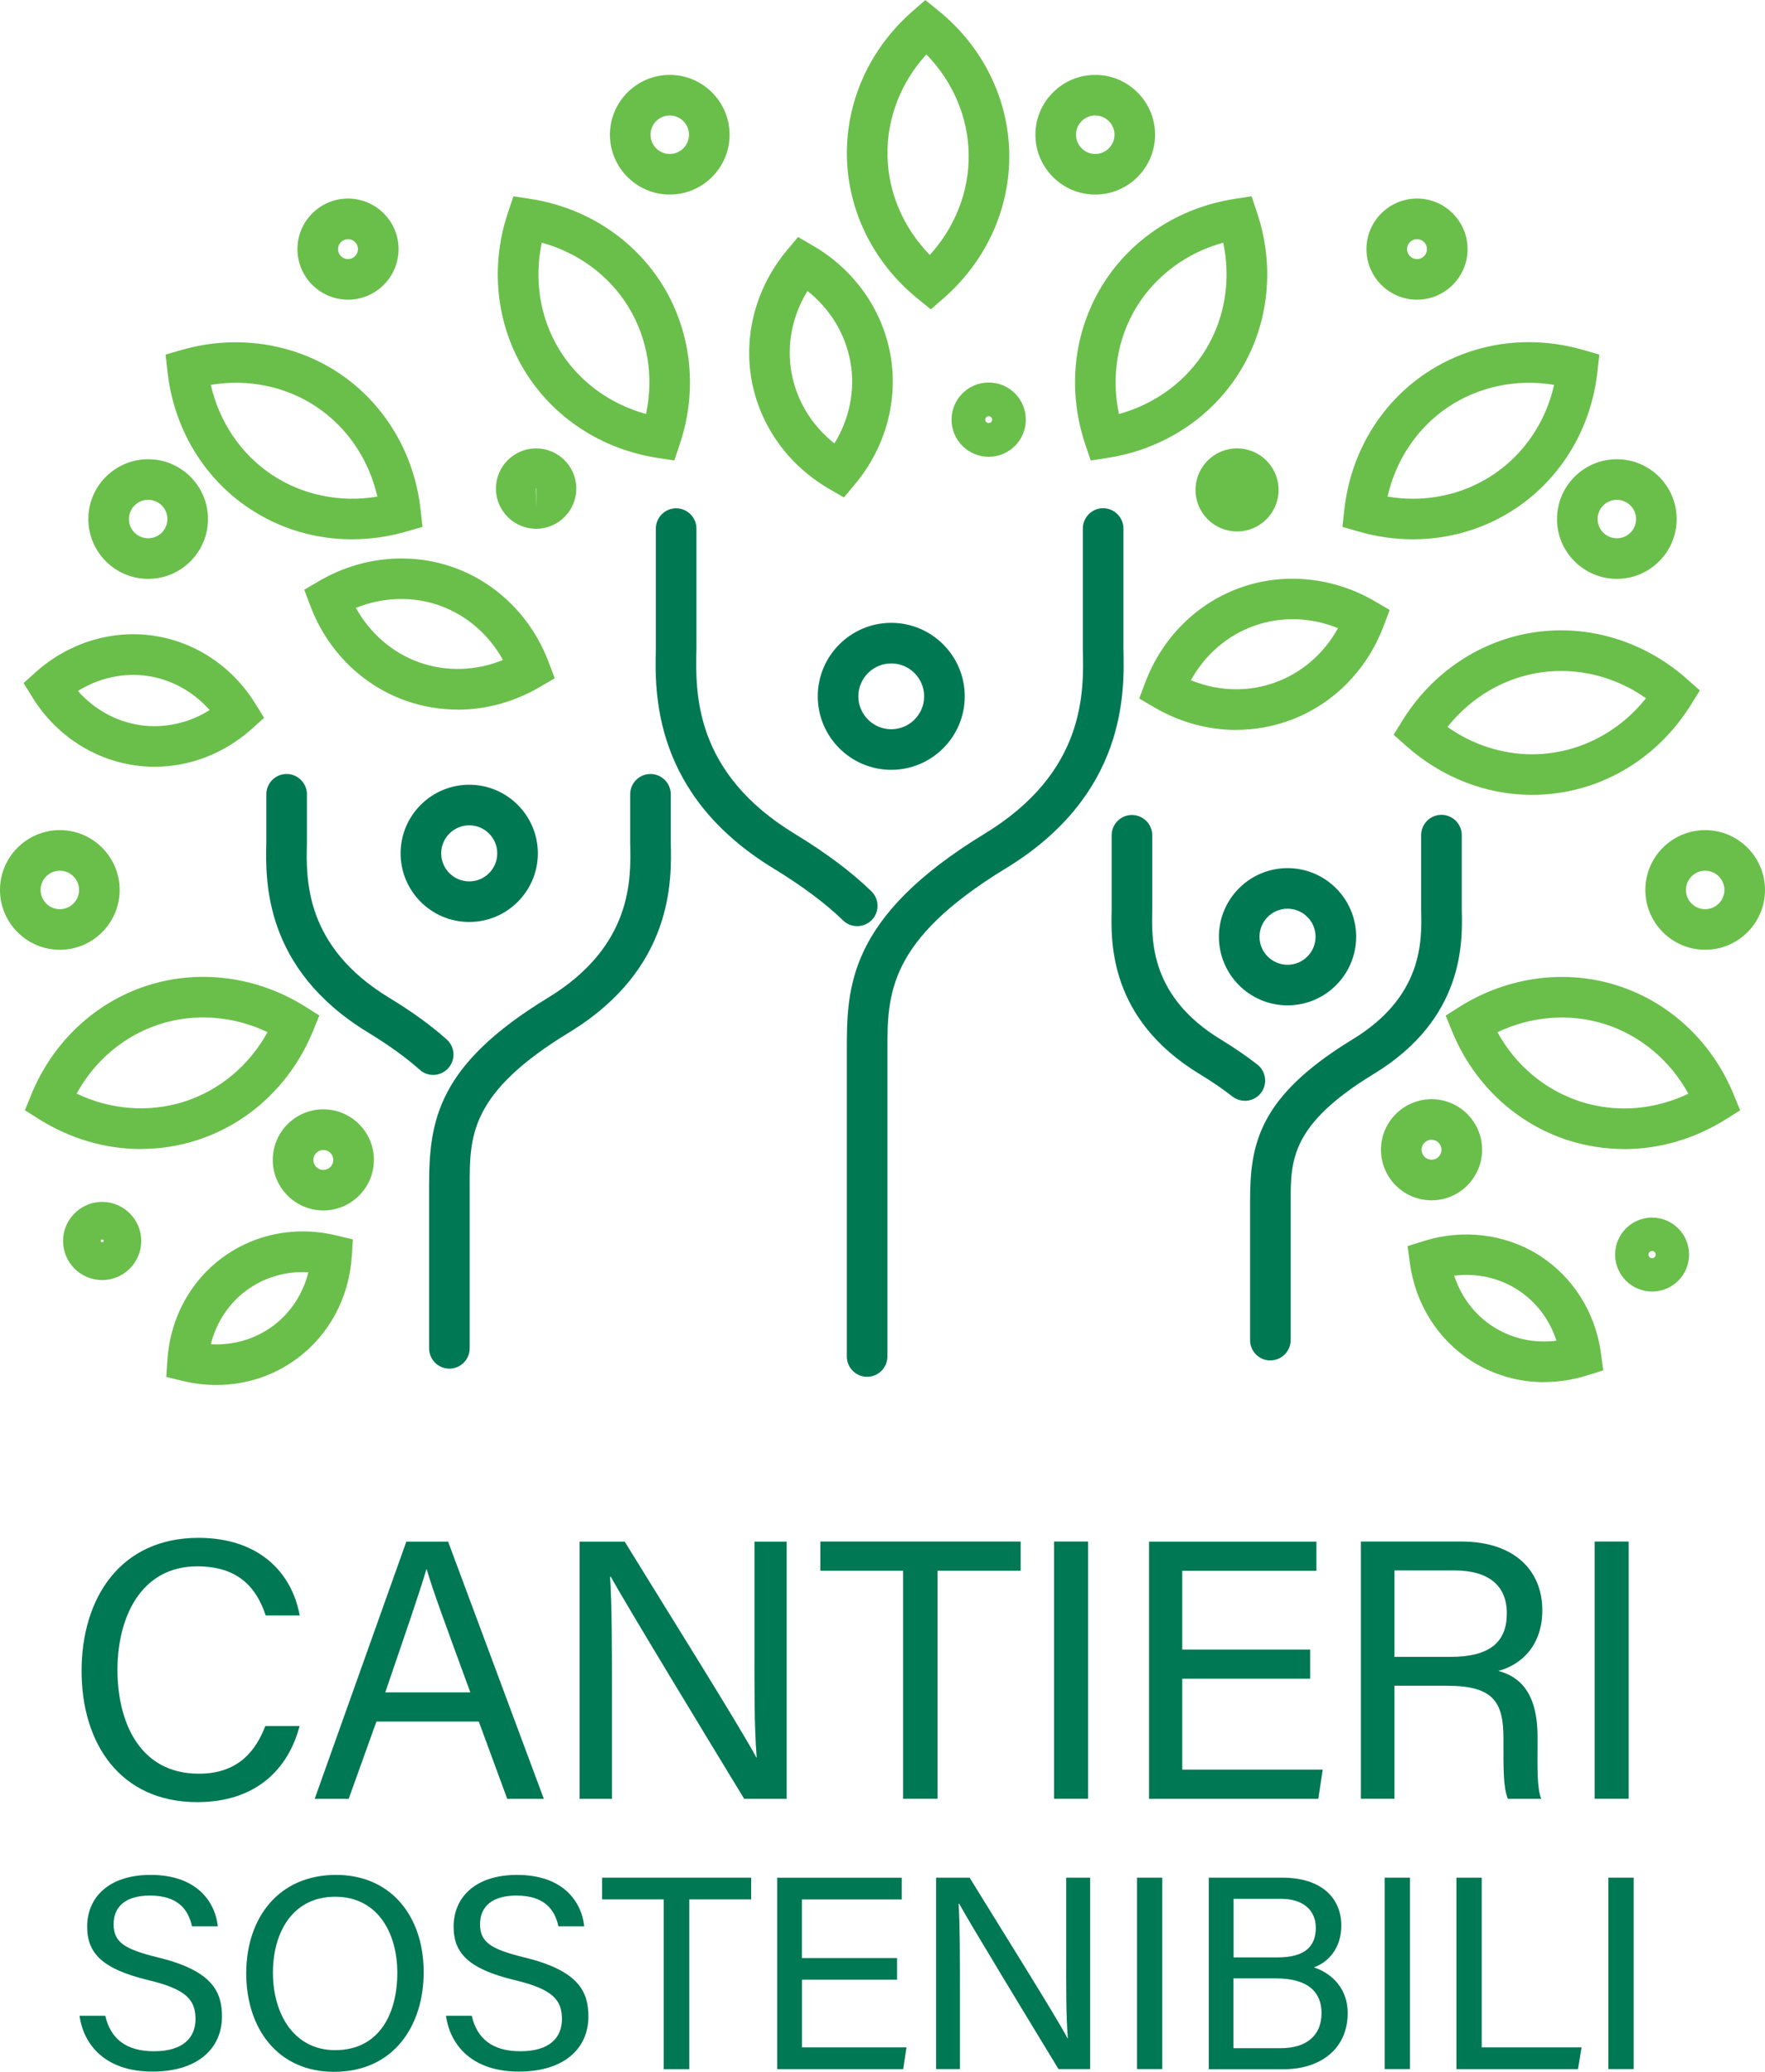 <?xml version="1.0" encoding="UTF-8"?>
<svg id="Livello_1" data-name="Livello 1" xmlns="http://www.w3.org/2000/svg" viewBox="0 0 224.79 263.88">
  <defs>
    <style>
      .cls-1 {
        fill: #007953;
      }

      .cls-2 {
        fill: #007853;
      }

      .cls-3 {
        fill: #6abf4b;
      }
    </style>
  </defs>
  <g>
    <path class="cls-3" d="M179.96,68.69h0c-2.32,0-4.64-.33-6.9-.98l-2.09-.6.24-2.16c.78-7.17,4.56-13.51,10.36-17.4,3.87-2.6,8.41-3.97,13.13-3.97,2.32,0,4.64.33,6.9.98l2.09.6-.24,2.16c-.78,7.17-4.56,13.51-10.36,17.4-3.87,2.6-8.41,3.97-13.13,3.97ZM176.72,63.25c1.08.18,2.16.27,3.24.27h0c3.69,0,7.23-1.07,10.25-3.09,3.92-2.63,6.66-6.71,7.72-11.41-4.74-.8-9.59.21-13.49,2.82-3.92,2.63-6.66,6.71-7.72,11.41Z"/>
    <path class="cls-3" d="M118.55,39.4l-1.69-1.37c-5.6-4.54-8.88-11.16-9-18.14-.12-6.99,2.92-13.71,8.35-18.45l1.64-1.43,1.69,1.37c5.6,4.54,8.88,11.16,9,18.14.12,6.99-2.92,13.71-8.35,18.45l-1.64,1.43ZM117.98,6.93c-3.25,3.57-5.03,8.14-4.95,12.86.08,4.72,2.02,9.23,5.39,12.68,3.25-3.57,5.03-8.14,4.95-12.86-.08-4.72-2.02-9.23-5.39-12.68Z"/>
    <path class="cls-3" d="M138.91,58.65l-.69-2.06c-2.3-6.83-1.53-14.17,2.1-20.14,3.63-5.97,9.8-10.02,16.93-11.12l2.15-.33.69,2.06c2.3,6.83,1.53,14.17-2.1,20.14-3.63,5.97-9.8,10.02-16.93,11.12l-2.15.33ZM155.79,30.91c-4.65,1.28-8.6,4.19-11.06,8.22-2.45,4.03-3.22,8.88-2.22,13.6,4.65-1.28,8.6-4.19,11.06-8.22,2.45-4.03,3.22-8.88,2.22-13.6Z"/>
    <path class="cls-3" d="M195.12,101.24h0c-5.82,0-11.5-2.21-16-6.21l-1.63-1.45,1.15-1.85c3.81-6.12,9.95-10.21,16.87-11.21,6.92-1,13.99,1.2,19.35,5.97l1.63,1.45-1.15,1.85c-3.81,6.12-9.95,10.21-16.87,11.21-1.11.16-2.24.24-3.35.24ZM184.35,92.59c3.2,2.26,6.96,3.48,10.77,3.48h0c.87,0,1.75-.06,2.61-.19,4.67-.68,8.9-3.17,11.9-6.95-3.93-2.77-8.71-3.96-13.38-3.29-4.67.68-8.9,3.17-11.9,6.95Z"/>
    <path class="cls-3" d="M157.45,92.97h0c-3.63,0-7.25-1-10.48-2.9l-1.88-1.1.77-2.04c2.15-5.72,6.59-10.13,12.17-12.1,5.56-1.97,11.85-1.31,17.08,1.76l1.88,1.1-.77,2.04c-2.15,5.72-6.59,10.13-12.17,12.1-2.13.75-4.35,1.13-6.6,1.13ZM151.67,86.64c1.85.76,3.82,1.15,5.78,1.15h0c1.66,0,3.3-.28,4.87-.84,3.44-1.21,6.29-3.69,8.09-6.94-3.43-1.4-7.22-1.53-10.65-.31-3.44,1.21-6.29,3.69-8.09,6.94Z"/>
    <path class="cls-3" d="M196.66,176.04h0c-3.29,0-6.47-.92-9.22-2.67-4.31-2.74-7.18-7.29-7.88-12.5l-.29-2.16,2.08-.65c4.97-1.56,10.38-.9,14.67,1.82,4.31,2.74,7.18,7.29,7.88,12.5l.29,2.16-2.08.65c-1.78.56-3.61.84-5.45.84ZM185.21,162.48c.88,2.71,2.63,5.02,5,6.52,1.92,1.22,4.14,1.86,6.44,1.86h0c.53,0,1.06-.03,1.58-.1-.88-2.71-2.63-5.02-5-6.52-2.35-1.5-5.21-2.12-8.03-1.76Z"/>
    <path class="cls-3" d="M206.85,146.35h0c-2.43,0-4.83-.38-7.15-1.12-6.65-2.14-12.03-7.19-14.76-13.87l-.82-2.01,1.84-1.16c6.06-3.8,13.45-4.79,20.08-2.65,6.65,2.14,12.03,7.19,14.76,13.87l.83,2.01-1.85,1.16c-3.95,2.47-8.42,3.78-12.93,3.78ZM190.71,131.46c2.32,4.23,6.08,7.39,10.57,8.84,1.81.58,3.68.88,5.57.88h0c2.8,0,5.59-.65,8.18-1.88-2.33-4.23-6.08-7.39-10.57-8.84-4.49-1.44-9.41-1.06-13.74,1.01Z"/>
    <path class="cls-3" d="M217.17,120.97c-4.2,0-7.62-3.42-7.62-7.62s3.42-7.62,7.62-7.62,7.62,3.42,7.62,7.62-3.42,7.62-7.62,7.62ZM217.17,110.9c-1.35,0-2.45,1.1-2.45,2.45s1.1,2.45,2.45,2.45,2.45-1.1,2.45-2.45-1.1-2.45-2.45-2.45Z"/>
    <path class="cls-3" d="M205.92,73.73c-4.2,0-7.62-3.42-7.62-7.62s3.42-7.62,7.62-7.62,7.62,3.42,7.62,7.62-3.42,7.62-7.62,7.62ZM205.92,63.66c-1.35,0-2.45,1.1-2.45,2.45s1.1,2.45,2.45,2.45,2.45-1.1,2.45-2.45-1.1-2.45-2.45-2.45Z"/>
    <path class="cls-3" d="M180.47,38.17c-3.55,0-6.44-2.89-6.44-6.44s2.89-6.44,6.44-6.44,6.44,2.89,6.44,6.44-2.89,6.44-6.44,6.44ZM180.47,30.46c-.7,0-1.27.57-1.27,1.27s.57,1.27,1.27,1.27,1.27-.57,1.27-1.27-.57-1.27-1.27-1.27Z"/>
    <path class="cls-3" d="M182.32,152.88c-3.55,0-6.44-2.89-6.44-6.44s2.89-6.44,6.44-6.44,6.44,2.89,6.44,6.44-2.89,6.44-6.44,6.44ZM182.32,145.17c-.7,0-1.27.57-1.27,1.27s.57,1.27,1.27,1.27,1.27-.57,1.27-1.27-.57-1.27-1.27-1.27Z"/>
    <path class="cls-3" d="M210.41,164.5c-2.6,0-4.71-2.11-4.71-4.71s2.11-4.71,4.71-4.71,4.71,2.11,4.71,4.71-2.11,4.71-4.71,4.71ZM210.41,159.33c-.25,0-.46.21-.46.46s.2.46.46.46.46-.21.46-.46-.21-.46-.46-.46Z"/>
    <path class="cls-3" d="M157.55,67.69c-2.92,0-5.29-2.37-5.29-5.29s2.37-5.29,5.29-5.29,5.29,2.37,5.29,5.29-2.37,5.29-5.29,5.29Z"/>
    <path class="cls-3" d="M125.92,58.18c-2.61,0-4.73-2.12-4.73-4.73s2.12-4.73,4.73-4.73,4.73,2.12,4.73,4.73-2.12,4.73-4.73,4.73ZM125.92,53.01c-.24,0-.44.2-.44.44s.2.44.44.44.44-.2.44-.44-.2-.44-.44-.44Z"/>
    <path class="cls-3" d="M139.49,24.78c-4.2,0-7.62-3.42-7.62-7.62s3.42-7.62,7.62-7.62,7.62,3.42,7.62,7.62-3.42,7.62-7.62,7.62ZM139.49,14.71c-1.35,0-2.45,1.1-2.45,2.45s1.1,2.45,2.45,2.45,2.45-1.1,2.45-2.45-1.1-2.45-2.45-2.45Z"/>
    <path class="cls-3" d="M44.82,68.69c-4.72,0-9.26-1.37-13.13-3.97-5.8-3.89-9.58-10.24-10.36-17.4l-.24-2.16,2.09-.6c6.87-1.98,14.26-.88,20.03,2.99,5.8,3.89,9.58,10.24,10.36,17.4l.24,2.16-2.09.6c-2.26.65-4.59.98-6.9.98ZM26.85,49.02c1.07,4.7,3.81,8.78,7.72,11.41,3.9,2.62,8.74,3.62,13.49,2.82-1.07-4.7-3.81-8.78-7.72-11.41-3.9-2.62-8.74-3.62-13.49-2.82Z"/>
    <path class="cls-3" d="M107.48,63.36l-1.88-1.09c-5.26-3.05-8.86-8.13-9.89-13.93-1.02-5.81.63-11.81,4.53-16.48l1.4-1.67,1.88,1.09c5.26,3.05,8.86,8.13,9.89,13.93,1.02,5.81-.63,11.81-4.53,16.48l-1.4,1.67ZM102.84,37.06c-1.93,3.14-2.67,6.81-2.04,10.37.63,3.56,2.58,6.76,5.47,9.05,1.93-3.14,2.67-6.81,2.04-10.37-.63-3.56-2.58-6.76-5.47-9.05Z"/>
    <path class="cls-3" d="M85.88,58.65l-2.15-.33c-7.12-1.1-13.29-5.15-16.93-11.12-3.63-5.97-4.4-13.31-2.1-20.14l.69-2.06,2.15.33c7.13,1.1,13.29,5.15,16.93,11.12,3.63,5.97,4.4,13.31,2.1,20.14l-.69,2.06ZM69,30.91c-1,4.72-.23,9.57,2.22,13.6,2.45,4.03,6.41,6.94,11.06,8.22,1-4.72.23-9.57-2.22-13.6-2.45-4.03-6.41-6.94-11.06-8.22Z"/>
    <path class="cls-3" d="M19.71,97.66c-.86,0-1.73-.06-2.58-.19-5.32-.77-10.06-3.91-12.98-8.62l-1.15-1.85,1.62-1.45c4.12-3.67,9.59-5.36,14.89-4.59,5.32.77,10.06,3.91,12.98,8.62l1.15,1.85-1.62,1.45c-3.46,3.08-7.83,4.78-12.31,4.78ZM9.93,88.01c2.08,2.36,4.87,3.9,7.93,4.35,3.05.44,6.18-.25,8.84-1.92-2.08-2.36-4.87-3.9-7.93-4.35-3.06-.44-6.18.25-8.84,1.92Z"/>
    <path class="cls-3" d="M58.29,90.38c-2.25,0-4.47-.38-6.6-1.13-5.58-1.97-10.02-6.38-12.17-12.1l-.77-2.04,1.88-1.1c5.23-3.07,11.52-3.73,17.08-1.76,5.58,1.97,10.02,6.38,12.17,12.1l.77,2.04-1.88,1.1c-3.22,1.89-6.85,2.9-10.48,2.9ZM45.33,77.43c1.8,3.25,4.65,5.72,8.08,6.94,3.43,1.21,7.22,1.09,10.65-.31-1.8-3.25-4.65-5.72-8.08-6.94-3.43-1.21-7.22-1.09-10.65.31Z"/>
    <path class="cls-3" d="M27.56,176.4c-1.42,0-2.85-.17-4.26-.51l-2.12-.51.14-2.17c.34-5.25,2.88-9.99,6.99-13.02,2.97-2.19,6.51-3.35,10.25-3.35,1.42,0,2.85.17,4.26.51l2.12.51-.14,2.17c-.34,5.25-2.88,9.99-6.99,13.02-2.97,2.19-6.51,3.35-10.25,3.35ZM26.85,171.21c2.88.16,5.63-.65,7.89-2.31,2.26-1.67,3.84-4.09,4.54-6.86-2.87-.16-5.63.65-7.89,2.31-2.26,1.67-3.84,4.09-4.54,6.86Z"/>
    <path class="cls-3" d="M17.94,146.35c-4.51,0-8.98-1.31-12.93-3.78l-1.84-1.16.82-2.01c2.73-6.67,8.11-11.73,14.76-13.87,6.63-2.14,14.02-1.15,20.08,2.65l1.84,1.16-.82,2.01c-2.73,6.67-8.11,11.73-14.76,13.87-2.32.75-4.72,1.12-7.15,1.12ZM9.76,139.29c4.33,2.07,9.25,2.45,13.74,1.01,4.49-1.45,8.25-4.61,10.57-8.84-4.33-2.07-9.25-2.45-13.74-1.01-4.49,1.45-8.25,4.61-10.57,8.84Z"/>
    <path class="cls-3" d="M7.62,120.97c-4.2,0-7.62-3.42-7.62-7.62s3.42-7.62,7.62-7.62,7.62,3.42,7.62,7.62-3.42,7.62-7.62,7.62ZM7.62,110.9c-1.35,0-2.45,1.1-2.45,2.45s1.1,2.45,2.45,2.45,2.45-1.1,2.45-2.45-1.1-2.45-2.45-2.45Z"/>
    <path class="cls-3" d="M18.87,73.73c-4.2,0-7.62-3.42-7.62-7.62s3.42-7.62,7.62-7.62,7.62,3.42,7.62,7.62-3.42,7.62-7.62,7.62ZM18.87,63.66c-1.35,0-2.45,1.1-2.45,2.45s1.1,2.45,2.45,2.45,2.45-1.1,2.45-2.45-1.1-2.45-2.45-2.45Z"/>
    <path class="cls-3" d="M44.32,38.17c-3.55,0-6.44-2.89-6.44-6.44s2.89-6.44,6.44-6.44,6.44,2.89,6.44,6.44-2.89,6.44-6.44,6.44ZM44.32,30.46c-.7,0-1.27.57-1.27,1.27s.57,1.27,1.27,1.27,1.27-.57,1.27-1.27-.57-1.27-1.27-1.27Z"/>
    <path class="cls-3" d="M41.18,154.17c-3.55,0-6.44-2.89-6.44-6.44s2.89-6.44,6.44-6.44,6.44,2.89,6.44,6.44-2.89,6.44-6.44,6.44ZM41.18,146.47c-.7,0-1.27.57-1.27,1.27s.57,1.27,1.27,1.27,1.27-.57,1.27-1.27-.57-1.27-1.27-1.27Z"/>
    <path class="cls-3" d="M13.01,163.04c-2.75,0-4.98-2.24-4.98-4.98s2.24-4.98,4.98-4.98,4.98,2.24,4.98,4.98-2.24,4.98-4.98,4.98ZM13.01,157.87c-.1,0-.19.08-.19.19,0,.21.38.21.38,0,0-.1-.08-.19-.19-.19Z"/>
    <path class="cls-3" d="M68.28,67.35c-2.82,0-5.12-2.3-5.12-5.12s2.3-5.12,5.12-5.12,5.12,2.3,5.12,5.12-2.3,5.12-5.12,5.12ZM68.28,62.18s-.05.02-.05.05l.05,2.53v-2.59Z"/>
    <path class="cls-3" d="M85.3,24.78c-4.2,0-7.62-3.42-7.62-7.62s3.42-7.62,7.62-7.62,7.62,3.42,7.62,7.62-3.42,7.62-7.62,7.62ZM85.3,14.71c-1.35,0-2.45,1.1-2.45,2.45s1.1,2.45,2.45,2.45,2.45-1.1,2.45-2.45-1.1-2.45-2.45-2.45Z"/>
  </g>
  <g>
    <path class="cls-2" d="M38.16,219.83c-1.46,5.55-5.6,9.7-13.04,9.7-9.79,0-14.73-7.44-14.73-16.71s4.94-16.95,14.88-16.95c7.72,0,11.91,4.42,12.9,9.89h-4.33c-1.18-3.58-3.53-6.26-8.71-6.26-7.25,0-10.17,6.59-10.17,13.18s2.78,13.23,10.36,13.23c5.04,0,7.25-2.92,8.47-6.07h4.38Z"/>
    <path class="cls-2" d="M47.94,219.27l-3.53,9.84h-4.33l11.67-32.76h5.32l12.19,32.76h-4.66l-3.62-9.84h-13.04ZM59.9,215.55c-3.15-8.61-4.85-13.18-5.55-15.67h-.05c-.8,2.78-2.73,8.33-5.23,15.67h10.83Z"/>
    <path class="cls-2" d="M73.82,229.11v-32.76h5.74c4.71,7.67,14.92,23.96,16.76,27.49h.05c-.33-4.19-.28-9.37-.28-14.69v-12.8h4.1v32.76h-5.41c-4.33-7.11-14.97-24.62-16.99-28.29h-.09c.24,3.72.24,9.27.24,15.2v13.09h-4.1Z"/>
    <path class="cls-2" d="M115.02,200.06h-10.54v-3.72h25.51v3.72h-10.59v29.04h-4.38v-29.04Z"/>
    <path class="cls-2" d="M138.58,196.34v32.76h-4.33v-32.76h4.33Z"/>
    <path class="cls-2" d="M166.86,213.81h-16.29v11.58h17.89l-.56,3.72h-21.56v-32.76h21.32v3.72h-17.09v10.03h16.29v3.72Z"/>
    <path class="cls-2" d="M177.6,214.7v14.4h-4.28v-32.76h12.8c6.73,0,10.31,3.67,10.31,8.76,0,4.28-2.45,6.87-5.6,7.72,2.68.71,4.99,2.73,4.99,8.38v1.41c0,2.26-.09,5.13.47,6.5h-4.24c-.61-1.41-.57-3.95-.57-7.06v-.66c0-4.66-1.32-6.68-7.2-6.68h-6.68ZM177.6,211.03h7.11c5.04,0,7.2-1.88,7.2-5.55,0-3.48-2.26-5.46-6.68-5.46h-7.63v11.02Z"/>
    <path class="cls-2" d="M207.42,196.34v32.76h-4.33v-32.76h4.33Z"/>
  </g>
  <g>
    <path class="cls-2" d="M13.41,256.74c.67,2.94,2.66,4.52,6.2,4.52,3.78,0,5.29-1.79,5.29-4.1,0-2.45-1.19-3.82-6.06-4.97-5.75-1.4-7.74-3.36-7.74-6.8,0-3.64,2.66-6.59,8.09-6.59,5.82,0,8.2,3.36,8.55,6.55h-3.29c-.46-2.14-1.79-3.92-5.36-3.92-2.98,0-4.62,1.33-4.62,3.64s1.37,3.19,5.64,4.24c6.94,1.68,8.16,4.38,8.16,7.53,0,3.92-2.91,7.01-8.86,7.01s-8.76-3.36-9.28-7.11h3.29Z"/>
    <path class="cls-2" d="M53.96,251.2c0,6.73-3.75,12.68-11.42,12.68-7.18,0-11.18-5.54-11.18-12.54s4.06-12.54,11.46-12.54c6.87,0,11.14,5.15,11.14,12.4ZM34.76,251.24c0,5.25,2.66,9.88,7.92,9.88,5.64,0,7.92-4.66,7.92-9.84s-2.56-9.7-7.92-9.7-7.92,4.48-7.92,9.67Z"/>
    <path class="cls-2" d="M60.08,256.74c.67,2.94,2.66,4.52,6.2,4.52,3.78,0,5.29-1.79,5.29-4.1,0-2.45-1.19-3.82-6.06-4.97-5.75-1.4-7.74-3.36-7.74-6.8,0-3.64,2.66-6.59,8.09-6.59,5.82,0,8.2,3.36,8.55,6.55h-3.29c-.46-2.14-1.79-3.92-5.36-3.92-2.98,0-4.62,1.33-4.62,3.64s1.37,3.19,5.64,4.24c6.94,1.68,8.16,4.38,8.16,7.53,0,3.92-2.91,7.01-8.86,7.01s-8.76-3.36-9.28-7.11h3.29Z"/>
    <path class="cls-2" d="M84.53,241.92h-7.85v-2.77h18.99v2.77h-7.88v21.62h-3.26v-21.62Z"/>
    <path class="cls-2" d="M114.26,252.15h-12.12v8.62h13.31l-.42,2.77h-16.05v-24.38h15.87v2.77h-12.72v7.46h12.12v2.77Z"/>
    <path class="cls-2" d="M119.22,263.53v-24.38h4.27c3.5,5.71,11.11,17.83,12.47,20.46h.04c-.25-3.12-.21-6.97-.21-10.93v-9.53h3.05v24.38h-4.03c-3.22-5.29-11.14-18.32-12.65-21.06h-.07c.17,2.77.17,6.9.17,11.32v9.74h-3.05Z"/>
    <path class="cls-2" d="M148.03,239.15v24.38h-3.22v-24.38h3.22Z"/>
    <path class="cls-2" d="M153.95,239.15h9.35c5.15,0,7.53,2.73,7.53,6.1,0,2.84-1.61,4.66-3.5,5.33,1.72.53,4.31,2.24,4.31,5.82,0,4.59-3.5,7.15-8.13,7.15h-9.56v-24.38ZM162.67,249.31c3.54,0,4.91-1.4,4.91-3.78,0-2.17-1.54-3.68-4.41-3.68h-6.06v7.46h5.57ZM157.1,260.87h6.03c3.05,0,5.18-1.44,5.18-4.48,0-2.63-1.68-4.41-5.82-4.41h-5.4v8.9Z"/>
    <path class="cls-2" d="M179.57,239.15v24.38h-3.22v-24.38h3.22Z"/>
    <path class="cls-2" d="M185.49,239.15h3.22v21.62h12.72l-.46,2.77h-15.48v-24.38Z"/>
    <path class="cls-2" d="M208.06,239.15v24.38h-3.22v-24.38h3.22Z"/>
  </g>
  <path class="cls-2" d="M57.24,174.32c-1.43,0-2.59-1.16-2.59-2.59v-20.73c0-8.32,1.11-15.37,15.14-23.92,10.78-6.57,10.58-15.1,10.47-19.68v-6.23c0-1.43,1.16-2.59,2.58-2.59s2.59,1.16,2.59,2.59v6.17c.11,4.76.38,16.04-12.95,24.16-12.66,7.71-12.66,13.17-12.66,19.5v20.73c0,1.43-1.16,2.59-2.59,2.59Z"/>
  <path class="cls-1" d="M55.17,136.91c-.61,0-1.23-.22-1.72-.66-1.74-1.56-3.96-3.15-6.58-4.75-13.33-8.12-13.06-19.4-12.95-24.22v-6.11c0-1.43,1.16-2.59,2.58-2.59s2.59,1.16,2.59,2.59v6.17c-.11,4.65-.31,13.18,10.47,19.74,2.93,1.78,5.33,3.52,7.33,5.31,1.07.95,1.16,2.58.21,3.65-.51.57-1.22.87-1.93.87Z"/>
  <path class="cls-1" d="M161.8,173.28c-1.43,0-2.59-1.16-2.59-2.59v-17.64c0-7.2.96-13.3,13.07-20.68,8.98-5.47,8.81-12.58,8.72-16.41v-9.59c0-1.43,1.16-2.59,2.58-2.59s2.59,1.16,2.59,2.59v9.53c.1,4.11.33,13.86-11.2,20.88-10.59,6.45-10.59,11-10.59,16.26v17.64c0,1.43-1.16,2.59-2.59,2.59Z"/>
  <path class="cls-1" d="M158.54,140.2c-.56,0-1.12-.18-1.59-.55-1.2-.94-2.6-1.9-4.17-2.85-11.53-7.02-11.3-16.78-11.2-20.94v-9.47c0-1.43,1.16-2.59,2.58-2.59s2.59,1.16,2.59,2.59v9.53c-.09,3.88-.26,11,8.72,16.47,1.74,1.06,3.31,2.14,4.67,3.2,1.12.88,1.32,2.51.44,3.63-.51.65-1.27.99-2.04.99Z"/>
  <path class="cls-1" d="M59.76,117.43c-4.82,0-8.74-3.92-8.74-8.74s3.92-8.74,8.74-8.74,8.74,3.92,8.74,8.74-3.92,8.74-8.74,8.74ZM59.76,105.12c-1.97,0-3.57,1.6-3.57,3.57s1.6,3.57,3.57,3.57,3.57-1.6,3.57-3.57-1.6-3.57-3.57-3.57Z"/>
  <path class="cls-1" d="M163.98,128.05c-4.82,0-8.74-3.92-8.74-8.74s3.92-8.74,8.74-8.74,8.74,3.92,8.74,8.74-3.92,8.74-8.74,8.74ZM163.98,115.74c-1.97,0-3.57,1.6-3.57,3.57s1.6,3.57,3.57,3.57,3.57-1.6,3.57-3.57-1.6-3.57-3.57-3.57Z"/>
  <path class="cls-1" d="M110.44,175.36c-1.43,0-2.59-1.16-2.59-2.59v-38.9c0-7.97,0-16.99,17.56-27.69,12.87-7.84,12.63-18.03,12.5-23.5v-15.36c0-1.43,1.16-2.59,2.58-2.59s2.59,1.16,2.59,2.59v15.3c.13,5.52.44,18.58-14.98,27.98-15.08,9.19-15.08,16.03-15.08,23.27v38.9c0,1.43-1.16,2.59-2.59,2.59Z"/>
  <path class="cls-1" d="M109.17,117.96c-.65,0-1.3-.24-1.8-.73-2.23-2.17-5.22-4.4-8.86-6.62-15.42-9.4-15.12-22.46-14.98-28.04v-15.24c0-1.43,1.16-2.59,2.58-2.59s2.59,1.16,2.59,2.59v15.3c-.13,5.53-.37,15.72,12.5,23.56,4.04,2.46,7.23,4.86,9.78,7.33,1.02,1,1.05,2.63.05,3.66-.51.52-1.18.78-1.85.78Z"/>
  <path class="cls-1" d="M113.51,98.05c-5.16,0-9.36-4.2-9.36-9.36s4.2-9.36,9.36-9.36,9.36,4.2,9.36,9.36-4.2,9.36-9.36,9.36ZM113.51,84.5c-2.31,0-4.19,1.88-4.19,4.19s1.88,4.19,4.19,4.19,4.19-1.88,4.19-4.19-1.88-4.19-4.19-4.19Z"/>
</svg>